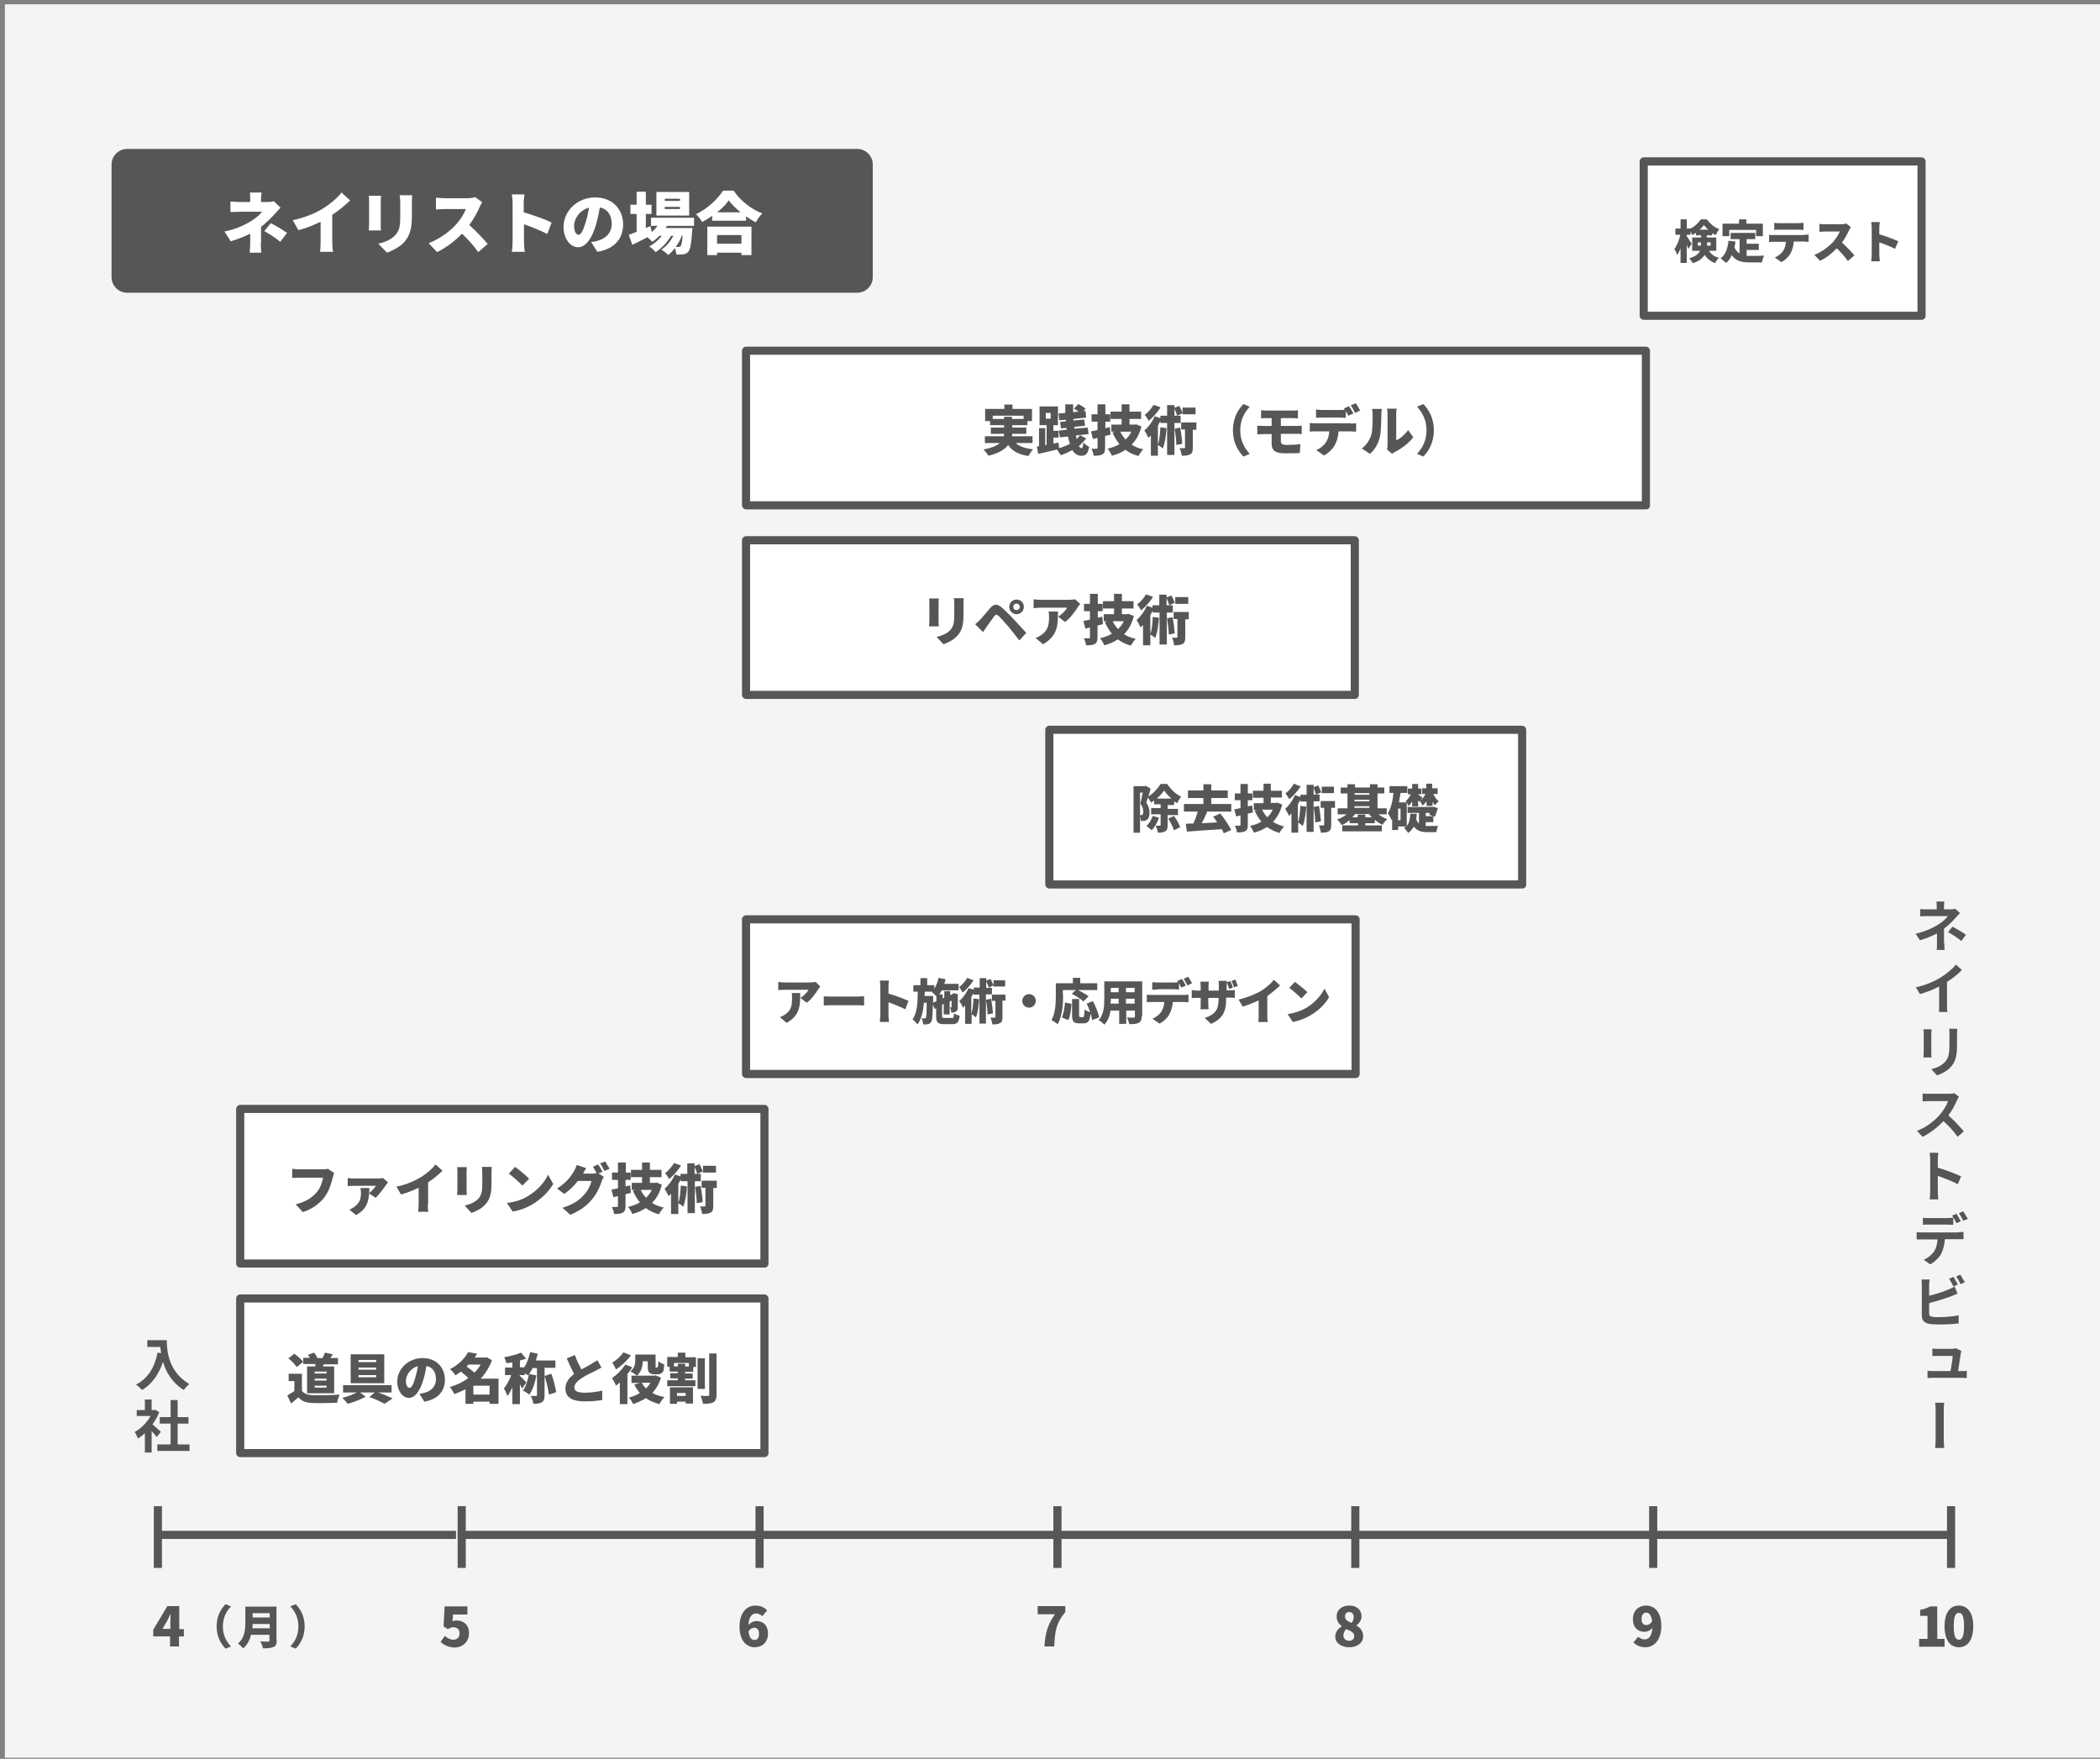 <?xml version="1.0" encoding="utf-8"?>
<!-- Generator: Adobe Illustrator 23.0.2, SVG Export Plug-In . SVG Version: 6.00 Build 0)  -->
<svg version="1.1" id="レイヤー_1" xmlns="http://www.w3.org/2000/svg" xmlns:xlink="http://www.w3.org/1999/xlink" x="0px"
	 y="0px" viewBox="0 0 775.5 649.5" style="enable-background:new 0 0 775.5 649.5;" xml:space="preserve">
<rect x="0" y="0" width="775.5" height="649.5" fill="#808080" stroke="none"/>
<style type="text/css">
	.st0{fill:#F4F4F4;}
	.st1{fill:#565656;}
	.st2{fill:#FFFFFF;}
</style>
<rect x="1.8" y="1.6" class="st0" width="775.5" height="647.5"/>
<g>
	<rect x="58" y="565.3" class="st1" width="110.4" height="3"/>
</g>
<g>
	<rect x="169" y="565.3" class="st1" width="110.4" height="3"/>
</g>
<g>
	<rect x="56.8" y="556.2" class="st1" width="3" height="22.8"/>
</g>
<g>
	<rect x="169" y="556.2" class="st1" width="3" height="22.8"/>
</g>
<g>
	<path class="st1" d="M67.8,604.3h-1.7v3.7h-3.3v-3.7h-6.2v-2.5l5.2-8.7h4.4v8.5h1.7V604.3z M62.9,601.6v-2.2c0-0.9,0.1-2.4,0.1-3.3
		h-0.1c-0.4,0.8-0.8,1.7-1.2,2.5l-1.7,2.9H62.9z"/>
</g>
<g>
	<path class="st1" d="M162.7,606.3l1.6-2.2c0.8,0.8,1.9,1.4,3.1,1.4c1.4,0,2.3-0.8,2.3-2.3c0-1.5-0.9-2.3-2.2-2.3
		c-0.8,0-1.2,0.2-2.1,0.7l-1.6-1l0.4-7.4h8.4v3h-5.3l-0.2,2.5c0.5-0.2,1-0.3,1.5-0.3c2.5,0,4.6,1.5,4.6,4.7c0,3.3-2.5,5.3-5.4,5.3
		C165.5,608.3,163.8,607.4,162.7,606.3z"/>
</g>
<g>
	<rect x="279" y="565.3" class="st1" width="110.4" height="3"/>
</g>
<g>
	<rect x="279" y="556.2" class="st1" width="3" height="22.8"/>
</g>
<g>
	<path class="st1" d="M281.5,596.8c-0.5-0.5-1.4-1-2.2-1c-1.5,0-2.8,1.1-2.9,4.3c0.7-0.9,2-1.5,2.8-1.5c2.5,0,4.4,1.4,4.4,4.7
		c0,3.2-2.2,5-4.9,5c-2.8,0-5.6-2.2-5.6-7.6c0-5.4,2.8-7.8,5.9-7.8c2,0,3.4,0.8,4.3,1.8L281.5,596.8z M280.3,603.3
		c0-1.6-0.8-2.2-1.8-2.2c-0.7,0-1.5,0.4-2.1,1.3c0.3,2.5,1.2,3.2,2.2,3.2S280.3,605,280.3,603.3z"/>
</g>
<g>
	<rect x="389" y="565.3" class="st1" width="110.4" height="3"/>
</g>
<g>
	<rect x="389" y="556.2" class="st1" width="3" height="22.8"/>
</g>
<g>
	<path class="st1" d="M389.6,596.1h-6.4v-3h10.2v2.2c-3.4,4.1-3.8,6.9-4.1,12.7h-3.6C386,603.2,386.8,600,389.6,596.1z"/>
</g>
<g>
	<rect x="499" y="565.3" class="st1" width="110.4" height="3"/>
</g>
<g>
	<rect x="499" y="556.2" class="st1" width="3" height="22.8"/>
</g>
<g>
	<path class="st1" d="M493.1,604.4c0-1.9,1.1-3,2.4-3.8v-0.1c-1.2-0.9-1.9-2-1.9-3.6c0-2.5,2-4,4.7-4c2.7,0,4.5,1.6,4.5,4
		c0,1.4-0.9,2.6-1.9,3.3v0.1c1.4,0.7,2.5,2,2.5,4c0,2.3-2.1,4-5.2,4C495.3,608.3,493.1,606.7,493.1,604.4z M500.1,604.2
		c0-1.3-1.1-1.9-3-2.6c-0.6,0.6-1,1.5-1,2.4c0,1.2,1,1.9,2.1,1.9C499.3,605.9,500.1,605.3,500.1,604.2z M499.9,597.1
		c0-1.1-0.6-1.8-1.7-1.8c-0.8,0-1.5,0.5-1.5,1.6c0,1.2,0.9,1.8,2.4,2.4C499.7,598.6,499.9,597.9,499.9,597.1z"/>
</g>
<g>
	<rect x="609" y="565.3" class="st1" width="110.4" height="3"/>
</g>
<g>
	<rect x="609" y="556.2" class="st1" width="3" height="22.8"/>
</g>
<g>
	<path class="st1" d="M605,604.4c0.5,0.5,1.4,1,2.3,1c1.5,0,2.7-1.1,2.9-4.3c-0.7,1-2,1.5-2.8,1.5c-2.5,0-4.4-1.5-4.4-4.7
		c0-3.2,2.2-5,4.9-5c2.8,0,5.6,2.1,5.6,7.5s-2.8,7.9-5.9,7.9c-2,0-3.4-0.8-4.4-1.8L605,604.4z M610.1,598.7
		c-0.3-2.5-1.2-3.2-2.2-3.2c-0.9,0-1.7,0.7-1.7,2.4c0,1.6,0.8,2.2,1.8,2.2C608.7,600.1,609.5,599.7,610.1,598.7z"/>
</g>
<g>
	<rect x="719" y="556.2" class="st1" width="3" height="22.8"/>
</g>
<g>
	<path class="st1" d="M708.6,605.2h3.2v-8.5h-2.7v-2.2c1.6-0.3,2.6-0.7,3.7-1.3h2.6v12h2.7v2.9h-9.4V605.2z"/>
	<path class="st1" d="M718.1,600.5c0-5.1,2.1-7.6,5.3-7.6c3.1,0,5.3,2.6,5.3,7.6c0,5.1-2.1,7.8-5.3,7.8
		C720.2,608.3,718.1,605.7,718.1,600.5z M725.3,600.5c0-4.1-0.9-4.9-1.9-4.9c-1.1,0-1.9,0.8-1.9,4.9c0,4.1,0.8,5,1.9,5
		C724.4,605.6,725.3,604.6,725.3,600.5z"/>
</g>
<g>
	<path class="st1" d="M80,600.6c0-3.8,1.6-6.5,3.3-8.2l2,0.8c-1.6,1.7-3,4-3,7.4s1.4,5.7,3,7.4l-2,0.8C81.6,607.1,80,604.4,80,600.6
		z"/>
	<path class="st1" d="M102.2,605.7c0,1.4-0.3,2.1-1.2,2.5c-0.9,0.4-2.1,0.5-3.9,0.5c-0.1-0.7-0.6-1.9-1-2.6c1.1,0.1,2.5,0.1,2.9,0.1
		c0.4,0,0.5-0.1,0.5-0.5v-2h-6.8c-0.5,1.9-1.3,3.7-2.9,5c-0.4-0.5-1.4-1.4-1.9-1.8c2.5-2.1,2.7-5.3,2.7-7.8v-5.8h11.5V605.7z
		 M99.6,601.3v-1.6h-6.3c0,0.5-0.1,1.1-0.1,1.6H99.6z M93.3,595.7v1.6h6.3v-1.6H93.3z"/>
	<path class="st1" d="M112.5,600.6c0,3.8-1.6,6.5-3.3,8.2l-2-0.8c1.6-1.7,3-4,3-7.4s-1.4-5.7-3-7.4l2-0.8
		C110.9,594.1,112.5,596.8,112.5,600.6z"/>
</g>
<g>
	<path class="st1" d="M61.6,494.9c0,4,0.6,11.6,8.3,16.2c-0.5,0.4-1.6,1.5-2,2.2c-4.3-2.6-6.6-6.6-7.7-10.4
		c-1.6,4.7-4.1,8.2-7.7,10.4c-0.5-0.5-1.6-1.6-2.3-2c4.4-2.2,6.9-6.3,8-11.8l1.3,0.2c-0.1-0.8-0.2-1.6-0.3-2.3h-4.8v-2.5H61.6z"/>
	<path class="st1" d="M57.9,530.7c-0.4-0.6-1.2-1.4-1.9-2.2v7.9h-2.5v-7.2c-0.8,0.8-1.7,1.5-2.6,2c-0.2-0.7-0.8-1.9-1.2-2.4
		c2.3-1.2,4.5-3.4,5.9-5.9h-5.1v-2.2h3v-3.9h2.5v3.9H57l0.4-0.1l1.4,0.9c-0.6,1.6-1.5,3.1-2.5,4.5c1,0.8,2.6,2.3,3.1,2.7L57.9,530.7
		z M70,533.4v2.4H58.1v-2.4h4.9v-7.7h-4v-2.4h4V517h2.6v6.3h4v2.4h-4v7.7H70z"/>
</g>
<g>
	<path class="st1" d="M718,348.2c0,0.8,0.1,2,0.1,2.6h-2.9c0.1-0.6,0.1-1.8,0.1-2.6c0-1,0-2.4,0-3.5c-1.9,1-4.1,1.9-6.3,2.5
		l-1.6-2.4c4-0.9,6.6-2.3,8.4-3.4c1.6-1,2.9-2.2,3.5-3.1h-7.5c-0.8,0-2,0-2.7,0.1v-2.7c0.8,0.1,1.9,0.1,2.6,0.1h3.5v-1
		c0-0.7,0-1.4-0.1-1.9h2.9c-0.1,0.5-0.1,1.3-0.1,1.9v1h2.5c0.7,0,1.2-0.1,1.7-0.2l1.7,1.6c-0.5,0.5-1.2,1.2-1.6,1.7
		c-1.1,1.2-2.6,2.8-4.3,4V348.2z M721,342.2c1.9,1,3,1.6,5,3l-1.7,2.3c-1.8-1.4-3.1-2.3-4.9-3.3L721,342.2z"/>
	<path class="st1" d="M719,371c0,0.9,0,2.2,0.2,2.7H716c0.1-0.5,0.1-1.8,0.1-2.7v-6.7c-2.1,1.1-4.7,2.1-7.1,2.8l-1.5-2.5
		c3.6-0.8,7.1-2.3,9.4-3.8c2.1-1.3,4.2-3.1,5.4-4.6l2.2,2c-1.6,1.6-3.4,3.1-5.5,4.4V371z"/>
	<path class="st1" d="M713.3,380.1c0,0.5-0.1,0.9-0.1,1.6v7c0,0.5,0,1.3,0.1,1.8h-3c0-0.4,0.1-1.2,0.1-1.8v-7c0-0.4,0-1.1-0.1-1.6
		H713.3z M722.8,379.9c0,0.6-0.1,1.3-0.1,2.1v4.1c0,4.4-0.8,6.3-2.4,8c-1.3,1.5-3.5,2.5-5,3l-2.1-2.3c2.1-0.5,3.8-1.3,5-2.6
		c1.4-1.5,1.7-3.1,1.7-6.3V382c0-0.8,0-1.5-0.1-2.1H722.8z"/>
	<path class="st1" d="M723.4,405c-0.1,0.2-0.5,0.8-0.7,1.3c-0.7,1.6-1.8,3.8-3.2,5.6c2.1,1.8,4.5,4.4,5.7,5.9l-2.3,2
		c-1.3-1.9-3.2-4-5.2-5.8c-2.2,2.3-4.9,4.4-7.7,5.8l-2.1-2.2c3.3-1.2,6.5-3.7,8.4-5.9c1.4-1.6,2.6-3.6,3.1-5.1h-7
		c-0.9,0-2,0.1-2.4,0.1v-2.9c0.6,0.1,1.8,0.1,2.4,0.1h7.2c0.9,0,1.7-0.1,2.1-0.2L723.4,405z"/>
	<path class="st1" d="M723,437.3c-2.1-1.1-5.2-2.3-7.4-3.1v5.8c0,0.6,0.1,2,0.2,2.9h-3.2c0.1-0.8,0.2-2,0.2-2.9v-11.8
		c0-0.7-0.1-1.7-0.2-2.5h3.2c-0.1,0.7-0.2,1.6-0.2,2.5v3c2.8,0.8,6.7,2.3,8.6,3.2L723,437.3z"/>
	<path class="st1" d="M723.2,455c0.4,0,1.3,0,1.9-0.1v2.7c-0.5,0-1.3,0-1.9,0h-5c-0.1,2.1-0.6,3.8-1.3,5.3c-0.7,1.4-2.3,3-4.1,4
		l-2.4-1.7c1.5-0.6,2.9-1.8,3.8-3c0.8-1.3,1.2-2.8,1.3-4.5h-5.7c-0.6,0-1.4,0-2,0v-2.7c0.6,0.1,1.3,0.1,2,0.1H723.2z M712.3,452.2
		c-0.7,0-1.6,0-2.2,0.1v-2.6c0.7,0.1,1.5,0.1,2.2,0.1h6.8c0.7,0,1.5-0.1,2.2-0.1v2.6c-0.7,0-1.5-0.1-2.2-0.1H712.3z M722.5,451.7
		c-0.4-0.8-1.1-2.1-1.6-2.8l1.6-0.7c0.5,0.8,1.2,2.1,1.6,2.8L722.5,451.7z M725,450.8c-0.4-0.9-1.1-2.1-1.6-2.8l1.6-0.7
		c0.5,0.8,1.3,2.1,1.7,2.8L725,450.8z"/>
	<path class="st1" d="M712.4,485c0,0.9,0.4,1.1,1.3,1.3c0.6,0.1,1.4,0.1,2.4,0.1c2.2,0,5.5-0.3,7.2-0.7v3c-2,0.3-5.1,0.4-7.3,0.4
		c-1.3,0-2.6-0.1-3.5-0.2c-1.8-0.3-2.8-1.3-2.8-3.1v-11.2c0-0.5-0.1-1.5-0.1-2.1h3c-0.1,0.6-0.2,1.5-0.2,2.1v3.9
		c2.4-0.6,5.3-1.5,7.1-2.3c0.7-0.3,1.4-0.6,2.3-1.1l1.1,2.6c-0.8,0.3-1.7,0.7-2.4,1c-2.1,0.8-5.4,1.8-8.1,2.5V485z M721.4,475.1
		c-0.4-0.8-1.1-2.1-1.6-2.9l1.6-0.7c0.5,0.8,1.2,2.1,1.6,2.8L721.4,475.1z M723.9,470.7c0.5,0.8,1.3,2.1,1.7,2.8l-1.6,0.7
		c-0.4-0.9-1.1-2.1-1.6-2.8L723.9,470.7z"/>
	<path class="st1" d="M724.3,506.3c0.5,0,1.5,0,2-0.1v2.7c-0.4,0-1.4-0.1-2-0.1h-10.5c-0.7,0-1.3,0-2,0.1v-2.7
		c0.5,0.1,1.3,0.1,2,0.1h6.5c0.3-1.7,0.8-4.6,0.8-5.6h-5.4c-0.7,0-1.5,0-2.1,0.1V498c0.5,0.1,1.5,0.1,2.1,0.1h5.1
		c0.4,0,1.3-0.1,1.5-0.2l2,1c-0.1,0.3-0.1,0.6-0.2,0.8c-0.2,1.2-0.7,4.6-1,6.6H724.3z"/>
	<path class="st1" d="M714.6,534.7c0.2-1.3,0.2-2.9,0.2-3.7c0-1.4,0-8.3,0-10.1c0-0.7,0-2-0.2-2.9h3.4c-0.2,0.9-0.2,2.1-0.2,2.9
		c0,1.8,0,8.7,0,10.1c0,0.6,0,2.4,0.2,3.7H714.6z"/>
</g>
<path class="st1" d="M316.6,108.1H46.9c-3.1,0-5.7-2.6-5.7-5.7V60.7c0-3.1,2.6-5.7,5.7-5.7h269.7c3.1,0,5.7,2.6,5.7,5.7v41.7
	C322.3,105.5,319.7,108.1,316.6,108.1z"/>
<g>
	<path class="st2" d="M96.3,89.9c0,1,0.1,2.6,0.2,3.4h-4.3c0.1-0.7,0.2-2.4,0.2-3.4v-3.6c-2.2,1.1-4.8,2.1-7.2,2.8l-2.3-3.6
		c4.9-1,8.1-2.8,10.2-4.1c1.7-1.1,3-2.3,3.7-3.2h-8.3c-0.9,0-2.6,0.1-3.4,0.1v-3.9c1,0.1,2.4,0.2,3.3,0.2h4v-1.1
		c0-0.8-0.1-1.7-0.1-2.4h4.3c-0.1,0.6-0.2,1.5-0.2,2.4v1.1h2.4c0.9,0,1.7-0.1,2.3-0.3l2.5,2.4c-0.7,0.8-1.6,1.7-2.2,2.4
		c-1.3,1.4-3.1,3.2-5,4.7V89.9z M100,82.4c2.3,1.2,3.5,1.9,6,3.6l-2.5,3.3c-2.2-1.8-3.9-2.8-5.9-4L100,82.4z"/>
	<path class="st2" d="M122.7,89.4c0,1.2,0.1,2.9,0.3,3.6h-4.8c0.1-0.7,0.2-2.4,0.2-3.6v-7.5c-2.5,1.2-5.4,2.4-8.2,3.1l-2.1-3.7
		c4.5-0.9,8.7-2.7,11.5-4.5c2.5-1.6,5.1-3.8,6.5-5.7l3.2,2.9c-2,1.9-4.2,3.8-6.6,5.3V89.4z"/>
	<path class="st2" d="M140.7,72.3c0,0.6-0.1,1.1-0.1,2v8.5c0,0.6,0,1.7,0.1,2.3h-4.5c0-0.5,0.1-1.6,0.1-2.3v-8.5c0-0.5,0-1.3-0.1-2
		H140.7z M152.2,72.1c0,0.7-0.1,1.6-0.1,2.7v5.4c0,5-1.2,7.5-3.1,9.5c-1.7,1.7-4.3,3-6.1,3.6l-3.2-3.3c2.6-0.6,4.6-1.5,6.1-3
		c1.7-1.8,2-3.5,2-7v-5.2c0-1.1-0.1-1.9-0.2-2.7H152.2z"/>
	<path class="st2" d="M178.1,74.7c-0.2,0.3-0.8,1.2-1,1.8c-0.8,1.8-2.1,4.3-3.8,6.6c2.4,2.1,5.4,5.3,6.8,7l-3.5,3
		c-1.6-2.3-3.7-4.7-6-6.8c-2.6,2.7-5.9,5.2-9.2,6.8l-3.1-3.3c4-1.5,8-4.5,10.2-7c1.6-1.8,3-4,3.5-5.6h-7.8c-1.1,0-2.5,0.1-3.2,0.2
		V73c0.9,0.1,2.5,0.2,3.2,0.2h8.3c1.2,0,2.4-0.2,3-0.4L178.1,74.7z"/>
	<path class="st2" d="M202.1,86.4c-2.5-1.3-5.9-2.6-8.6-3.6v6.4c0,0.7,0.1,2.6,0.3,3.8H189c0.2-1.1,0.3-2.7,0.3-3.8V75
		c0-1-0.1-2.3-0.3-3.2h4.7c-0.1,0.9-0.3,2-0.3,3.2v3.4c3.4,1,8.2,2.7,10.3,3.8L202.1,86.4z"/>
	<path class="st2" d="M218.3,89.4c1-0.1,1.7-0.3,2.4-0.5c3.1-0.8,5.2-3,5.2-6.2c0-3.2-1.5-5.5-4.4-6.1c-0.3,2-0.8,4.2-1.4,6.4
		c-1.5,4.9-3.7,8.3-6.6,8.3c-3,0-5.4-3.3-5.4-7.5c0-5.9,5.1-10.9,11.7-10.9c6.3,0,10.3,4.3,10.3,10c0,5.2-3.1,9-9.5,10.1L218.3,89.4
		z M217.5,76.7c-3.7,1-5.5,4.3-5.5,6.7c0,2.1,0.8,3.3,1.6,3.3c1,0,1.7-1.5,2.6-4.4C216.8,80.6,217.2,78.6,217.5,76.7z"/>
	<path class="st2" d="M246.3,83.3c-0.1,0.3-0.3,0.6-0.5,0.9h9.9c0,0,0,0.8-0.1,1.2c-0.3,4.7-0.7,6.8-1.4,7.5c-0.5,0.6-1.1,0.9-1.8,1
		c-0.6,0.1-1.5,0.1-2.6,0.1c-0.1-0.7-0.3-1.7-0.6-2.4c-0.7,1-1.6,1.9-2.4,2.6c-0.6-0.7-1.7-1.5-2.6-2c1.8-1.1,3.4-3.1,4.5-5.1h-0.9
		c-1.3,2.3-3.6,4.7-5.7,6c-0.6-0.7-1.5-1.6-2.4-2.1c1.7-0.8,3.4-2.3,4.7-3.9h-0.9c-0.8,0.8-1.7,1.6-2.6,2.2
		c-0.4-0.4-1.2-1.2-1.8-1.7c-1.9,1-3.9,2-5.6,2.8l-1.3-3.7c0.8-0.3,1.8-0.6,2.9-1.1v-6.6h-2.3v-3.4h2.3v-4.8h3.4v4.8h2.1v3.4h-2.1
		v5.2l1.7-0.7l0.5,2.2c0.8-0.7,1.5-1.4,2.1-2.3h-2.4v-3h15.9v3H246.3z M254.5,79.6h-12.1v-8.7h12.1V79.6z M251.1,73.4h-5.6v0.8h5.6
		V73.4z M251.1,76.4h-5.6v0.8h5.6V76.4z M251.8,87c-0.5,1.4-1.3,2.9-2.3,4.2c0.5,0,0.9,0,1.1,0c0.3,0,0.5-0.1,0.7-0.3
		c0.3-0.3,0.6-1.4,0.8-3.9H251.8z"/>
	<path class="st2" d="M270.9,70.4c2.7,3.9,6.6,6.9,10.6,8.4c-0.9,0.9-1.7,2.1-2.4,3.3c-1.2-0.6-2.4-1.4-3.6-2.2v1.6h-12.5v-1.8
		c-1.2,0.9-2.4,1.6-3.7,2.3c-0.5-0.9-1.5-2.2-2.3-2.9c4.3-2,8.2-5.8,10-8.7H270.9z M261.2,83.7h16.3v10.5h-3.7v-0.9h-9v0.9h-3.6
		V83.7z M264.8,86.8v3.2h9v-3.2H264.8z M273.5,78.4c-1.8-1.4-3.3-3-4.4-4.4c-1,1.5-2.5,3-4.3,4.4H273.5z"/>
</g>
<g>
	<rect x="88.7" y="409.6" class="st2" width="193.6" height="57.1"/>
	<path class="st1" d="M282.3,468.1H88.7c-0.8,0-1.5-0.7-1.5-1.5v-57.1c0-0.8,0.7-1.5,1.5-1.5h193.6c0.8,0,1.5,0.7,1.5,1.5v57.1
		C283.8,467.5,283.1,468.1,282.3,468.1z M90.2,465.1h190.6v-54.1H90.2V465.1z"/>
</g>
<g>
	<rect x="607" y="59.6" class="st2" width="102.6" height="57.1"/>
	<path class="st1" d="M709.6,118.1H607c-0.8,0-1.5-0.7-1.5-1.5V59.6c0-0.8,0.7-1.5,1.5-1.5h102.6c0.8,0,1.5,0.7,1.5,1.5v57.1
		C711.1,117.5,710.4,118.1,709.6,118.1z M608.5,115.1h99.6V61.1h-99.6V115.1z"/>
</g>
<g>
	<path class="st1" d="M631.1,92.6c1,1.6,2.2,2.2,3.7,2.6c-0.6,0.5-1.2,1.3-1.4,2c-1.5-0.6-2.8-1.4-3.9-3.1c-0.8,1.3-2.1,2.4-4.4,3.1
		c-0.2-0.5-0.9-1.4-1.3-1.8c2.4-0.7,3.5-1.7,4-2.8h-2.9v-4.9h3.3v-0.8h-1.9v-0.9c-0.5,0.3-0.9,0.6-1.4,0.8c-0.1-0.4-0.4-0.9-0.6-1.3
		v1.2h-1.4v0.5c0.4,0.6,1.6,2.4,1.8,2.8l-1.2,1.9c-0.1-0.4-0.4-1-0.6-1.5v6.7h-2.3v-5.4c-0.4,1-0.8,1.8-1.2,2.5
		c-0.2-0.7-0.7-1.6-1.1-2.2c1-1.3,1.8-3.4,2.2-5.3h-1.8v-2.3h1.9V81h2.3v3.4h1.4v0c1.6-0.8,3-2.2,3.8-3.4h2.2c1.2,1.6,2.8,3,4.6,3.6
		c-0.5,0.6-0.9,1.5-1.3,2.2c-0.4-0.2-0.9-0.5-1.3-0.7v0.8h-2v0.8h3.5v4.9H631.1z M628.1,90.7c0-0.1,0-0.3,0-0.4v-0.8H627v1.2H628.1z
		 M630.8,84.8c-0.6-0.6-1.2-1.2-1.6-1.7c-0.4,0.6-0.9,1.2-1.6,1.7H630.8z M630.4,89.5v0.9v0.3h1.3v-1.2H630.4z"/>
	<path class="st1" d="M644.8,94.4c0.5,0.1,1,0.1,1.5,0.1c1.1,0,3.8,0,5.2-0.1c-0.4,0.6-0.7,1.8-0.9,2.5h-4.4c-3,0-5.2-0.5-6.7-2.7
		c-0.5,1.2-1.2,2.2-2.1,2.9c-0.4-0.4-1.5-1.3-2-1.7c1.8-1.3,2.6-3.6,2.9-6.5l2.6,0.3c-0.1,0.7-0.2,1.4-0.4,2.1
		c0.4,1.1,1.1,1.8,1.9,2.3v-5.3h-3.3v-2.3h9.1v2.3h-3.2v1.7h4.5v2.3h-4.5V94.4z M638.5,87.2h-2.4v-4.6h6.1V81h2.7v1.6h6.1v4.6h-2.5
		v-2.3h-9.9V87.2z"/>
	<path class="st1" d="M666.2,86.7c0.4,0,1.2,0,1.7-0.1v2.7c-0.5,0-1.2-0.1-1.7-0.1h-3.8c-0.1,1.7-0.5,3-1.1,4.2
		c-0.6,1.2-1.9,2.6-3.5,3.4l-2.4-1.7c1.1-0.4,2.3-1.4,3-2.3c0.7-1,1-2.2,1.1-3.5H655c-0.5,0-1.2,0-1.7,0.1v-2.7
		c0.5,0.1,1.2,0.1,1.7,0.1H666.2z M657.2,84.8c-0.6,0-1.4,0-2,0.1v-2.6c0.6,0.1,1.4,0.1,2,0.1h6.8c0.6,0,1.3-0.1,2-0.1v2.6
		c-0.6,0-1.3-0.1-2-0.1H657.2z"/>
	<path class="st1" d="M683.5,83.9c-0.2,0.2-0.5,0.8-0.7,1.2c-0.6,1.3-1.5,3-2.6,4.5c1.6,1.4,3.7,3.6,4.6,4.7l-2.4,2.1
		c-1.1-1.5-2.5-3.2-4.1-4.7c-1.8,1.9-4,3.6-6.2,4.6l-2.1-2.2c2.8-1,5.4-3.1,7-4.8c1.1-1.3,2-2.8,2.4-3.8h-5.3
		c-0.8,0-1.7,0.1-2.2,0.1v-2.9c0.6,0.1,1.7,0.1,2.2,0.1h5.7c0.9,0,1.6-0.1,2-0.3L683.5,83.9z"/>
	<path class="st1" d="M699.8,91.9c-1.7-0.9-4-1.8-5.8-2.4v4.4c0,0.5,0.1,1.8,0.2,2.6h-3.2c0.1-0.7,0.2-1.9,0.2-2.6v-9.7
		c0-0.7-0.1-1.6-0.2-2.2h3.2c-0.1,0.6-0.2,1.4-0.2,2.2v2.3c2.3,0.7,5.6,1.9,7,2.6L699.8,91.9z"/>
</g>
<g>
	<rect x="88.7" y="479.6" class="st2" width="193.6" height="57.1"/>
	<path class="st1" d="M282.3,538.1H88.7c-0.8,0-1.5-0.7-1.5-1.5v-57.1c0-0.8,0.7-1.5,1.5-1.5h193.6c0.8,0,1.5,0.7,1.5,1.5v57.1
		C283.8,537.5,283.1,538.1,282.3,538.1z M90.2,535.1h190.6v-54.1H90.2V535.1z"/>
</g>
<g>
	<path class="st1" d="M111.4,513.4c0.7,1.2,2.1,1.7,4.1,1.8c2.4,0.1,7,0,9.9-0.2c-0.3,0.7-0.8,2.1-0.9,3c-2.5,0.1-6.5,0.2-9,0.1
		c-2.4-0.1-4-0.6-5.3-2.1c-0.8,0.7-1.7,1.4-2.7,2.3l-1.4-3c0.8-0.5,1.7-1,2.6-1.6v-3.7h-2.1v-2.7h4.9V513.4z M109.6,504.8
		c-0.6-0.9-2-2.3-3.1-3.2l2.2-1.7c1.1,0.8,2.6,2.1,3.3,3L109.6,504.8z M116.4,504.5c0.1-0.3,0.1-0.5,0.1-0.8H112v-2.3h2.4
		c-0.2-0.4-0.5-0.8-0.7-1.1l2.3-0.8c0.5,0.6,1,1.4,1.2,2l-0.1,0h2c0.3-0.6,0.7-1.4,0.9-2l2.9,0.6c-0.3,0.5-0.6,1-0.9,1.4h2.8v2.3
		h-5.2c-0.1,0.3-0.3,0.5-0.4,0.8h4.2v9.9h-10v-9.9H116.4z M120.6,506.5h-4.4v0.7h4.4V506.5z M120.6,509.1h-4.4v0.7h4.4V509.1z
		 M120.6,511.7h-4.4v0.7h4.4V511.7z"/>
	<path class="st1" d="M139.3,514.1c2.1,0.7,4.4,1.7,5.7,2.3l-3,2c-1.2-0.7-3.5-1.8-5.6-2.5l2-1.7H133l2,1.6c-1.8,1-4.5,2-6.6,2.6
		c-0.5-0.6-1.3-1.6-2-2.2c1.8-0.4,4-1.3,5.4-2h-5.1v-2.7h17.9v2.7H139.3z M141.9,510.8h-12.4v-10.7h12.4V510.8z M138.9,502.2h-6.5
		v0.8h6.5V502.2z M138.9,505h-6.5v0.8h6.5V505z M138.9,507.8h-6.5v0.8h6.5V507.8z"/>
	<path class="st1" d="M154.9,514.7c0.8-0.1,1.4-0.2,1.9-0.4c2.5-0.6,4.2-2.4,4.2-5c0-2.6-1.2-4.4-3.5-4.9c-0.3,1.6-0.6,3.3-1.2,5.2
		c-1.2,4-3,6.6-5.3,6.6c-2.4,0-4.3-2.7-4.3-6c0-4.7,4.1-8.7,9.4-8.7c5,0,8.2,3.5,8.2,8c0,4.2-2.5,7.2-7.6,8.1L154.9,514.7z
		 M154.3,504.5c-2.9,0.8-4.4,3.5-4.4,5.4c0,1.7,0.6,2.6,1.3,2.6c0.8,0,1.4-1.2,2.1-3.5C153.7,507.6,154.1,506,154.3,504.5z"/>
	<path class="st1" d="M183.8,518.4h-3v-0.8h-6v0.8h-2.9V513c-1.3,0.7-2.7,1.3-4.1,1.8c-0.4-0.8-1.1-2-1.7-2.6
		c2.5-0.7,4.8-1.8,6.8-3.3c-0.7-0.8-1.8-1.7-2.7-2.4c-0.6,0.5-1.3,0.9-2,1.4c-0.4-0.7-1.4-1.8-2-2.3c3.3-1.7,5.5-4.1,6.7-6.3
		l3.3,0.6c-0.3,0.5-0.6,1-0.9,1.4h3.9l0.5-0.1l2,1.1c-1,2.6-2.4,4.9-4.2,6.8h6.6V518.4z M173,503.9c-0.2,0.3-0.5,0.5-0.7,0.7
		c0.9,0.7,2.1,1.5,2.9,2.3c0.9-0.9,1.7-1.9,2.3-3H173z M180.8,515v-3.3h-6v3.3H180.8z"/>
	<path class="st1" d="M201.1,505.2v10c0,1.3-0.2,2.1-1,2.6c-0.8,0.5-1.8,0.6-3.1,0.6c-0.1-0.8-0.6-2.1-1-2.9c0.8,0,1.6,0,1.9,0
		c0.3,0,0.4-0.1,0.4-0.3v-10h-1.6c-0.4,0.8-0.9,1.6-1.3,2.2l2.7,0.5c-0.5,2.7-1.4,5.4-2.6,7.1c-0.5-0.4-1.7-1.2-2.4-1.5
		c1.1-1.4,1.8-3.8,2.2-6c-0.1,0.1-0.2,0.2-0.3,0.4c-0.3-0.2-0.7-0.5-1.2-0.8v0.7h-1.9v0.2c0.5,0.4,2.1,2.1,2.5,2.5l-1.6,2.3
		c-0.2-0.4-0.5-1-0.8-1.6v7.3h-2.8v-6.2c-0.5,1.2-1.1,2.3-1.8,3.2c-0.3-0.8-0.9-2.1-1.3-2.8c1-1.2,2-3.1,2.7-4.9h-2.3V505h2.7v-1.9
		c-0.7,0.1-1.5,0.2-2.2,0.3c-0.1-0.6-0.5-1.6-0.8-2.2c2.2-0.4,4.6-1,6.2-1.7l1.9,2.2c-0.7,0.3-1.5,0.5-2.3,0.7v2.5h1.6
		c1-1.5,1.7-3.6,2.2-5.6l2.8,0.6c-0.2,0.8-0.5,1.7-0.7,2.5h7.2v2.7H201.1z M203.6,507.3c0.8,2.2,1.5,4.9,1.8,6.8l-2.7,0.9
		c-0.2-1.9-0.9-4.7-1.6-6.9L203.6,507.3z"/>
	<path class="st1" d="M222.1,505c-0.7,0.4-1.4,0.8-2.2,1.2c-1.2,0.6-3.5,1.6-5.2,2.8c-1.5,1-2.6,2.1-2.6,3.4c0,1.3,1.3,1.9,3.8,1.9
		c2,0,4.7-0.3,6.5-0.8l0,3.5c-1.8,0.3-3.8,0.5-6.4,0.5c-4.1,0-7.2-1.1-7.2-4.8c0-2.3,1.4-3.9,3.2-5.3c-0.9-1.7-1.8-3.7-2.7-5.8
		l3-1.2c0.7,2,1.6,3.8,2.4,5.3c1.5-0.8,3-1.6,3.8-2.1c0.8-0.5,1.5-0.9,2.1-1.3L222.1,505z"/>
	<path class="st1" d="M233.5,504.9c-0.5,0.8-1.1,1.7-1.8,2.5v11.1h-2.8v-8c-0.5,0.4-0.9,0.8-1.4,1.2c-0.3-0.6-1-2.2-1.5-2.8
		c1.8-1.2,3.7-3.1,4.9-5L233.5,504.9z M233,500.5c-1.4,1.9-3.5,3.9-5.5,5.2c-0.3-0.7-1-1.9-1.4-2.5c1.5-0.9,3.3-2.5,4.1-3.8
		L233,500.5z M244.1,508.7c-0.7,2.3-1.8,4.2-3.2,5.7c1.3,0.7,2.8,1.2,4.5,1.5c-0.6,0.6-1.5,1.8-1.9,2.6c-1.9-0.5-3.6-1.2-5-2.2
		c-1.4,0.9-3,1.6-4.7,2.2c-0.3-0.7-1-1.9-1.6-2.4c1.5-0.4,2.9-0.9,4.1-1.7c-0.8-0.9-1.5-2-2.1-3.1l2.1-0.6h-3.1V508h8.3l0.5-0.1
		L244.1,508.7z M237.4,502.6c-0.1,1.8-0.5,4-2.2,5.4c-0.5-0.5-1.8-1.3-2.4-1.6c1.7-1.3,1.8-3,1.8-4.3v-1.9h7.5v4.1
		c0,0.3,0,0.5,0,0.6c0,0.1,0.1,0.1,0.2,0.1h0.3c0.1,0,0.1,0,0.2-0.1s0.1-0.2,0.2-0.5c0-0.3,0.1-0.9,0.1-1.7c0.5,0.4,1.5,0.9,2.2,1.2
		c-0.1,0.9-0.2,1.9-0.3,2.3c-0.2,0.4-0.4,0.7-0.9,1c-0.3,0.2-0.9,0.3-1.3,0.3h-1.3c-0.6,0-1.3-0.2-1.7-0.6c-0.4-0.4-0.6-0.9-0.6-2.4
		v-1.8H237.4z M237,510.6c0.4,0.8,0.9,1.5,1.6,2.1c0.6-0.6,1.2-1.3,1.6-2.1H237z"/>
	<path class="st1" d="M253,501.2h4v3.6h-1v1.8h-3v0.6h2.8v1.9h-2.8v0.6h3.8v2.2h-10.4v-2.2h3.9V509h-2.8v-1.9h2.8v-0.6h-3v-1.8h-0.9
		v-3.6h3.9v-1.6h2.8V501.2z M247.4,512.3h8.5v6h-2.7v-0.7H250v0.8h-2.6V512.3z M254.3,503.3h-5.4v1.3h1.4v-1h2.7v1h1.4V503.3z
		 M250,514.4v1.1h3.2v-1.1H250z M260.3,512.9h-2.7v-11.3h2.7V512.9z M264.6,499.8V515c0,1.5-0.3,2.3-1.1,2.8
		c-0.9,0.5-2.2,0.6-3.9,0.6c-0.1-0.8-0.5-2.2-0.9-3c1.1,0.1,2.3,0.1,2.7,0.1c0.3,0,0.5-0.1,0.5-0.5v-15.2H264.6z"/>
</g>
<g>
	<path class="st1" d="M123.4,433.2c-0.2,0.4-0.4,1.2-0.5,1.6c-0.5,1.9-1.3,4.9-3,7.2c-1.8,2.4-4.6,4.5-8.1,5.6l-2.6-2.9
		c4-0.9,6.3-2.7,7.9-4.6c1.3-1.6,1.9-3.6,2.2-5.2h-8.8c-1,0-2.1,0.1-2.6,0.1v-3.4c0.6,0.1,1.9,0.2,2.6,0.2h8.8c0.4,0,1.2,0,1.8-0.2
		L123.4,433.2z"/>
	<path class="st1" d="M143.3,436.6c-0.2,0.2-0.6,0.7-0.7,0.9c-0.8,1.2-2.7,3.8-3.9,4.8l-2.4-1.6c-0.2,2.9-0.8,5.8-4.8,8l-2.5-2
		c0.6-0.2,1.1-0.5,1.8-1c2-1.4,2.5-2.9,2.5-5.4c0-0.5-0.1-1.1-0.2-1.6h3.3c0,0.6,0,1.3-0.1,1.9c1-0.8,2.1-2,2.5-2.7h-8.2
		c-0.7,0-1.4,0-2.2,0.1V435c0.7,0.1,1.5,0.2,2.2,0.2h8.9c0.5,0,1.6-0.1,1.9-0.2L143.3,436.6z"/>
	<path class="st1" d="M158,444.6c0,1,0,2.3,0.2,2.9h-3.8c0.1-0.5,0.2-1.9,0.2-2.9v-6c-2,1-4.4,1.9-6.5,2.5l-1.7-2.9
		c3.6-0.7,6.9-2.2,9.2-3.6c2-1.3,4.1-3,5.2-4.6l2.6,2.3c-1.6,1.6-3.3,3-5.3,4.3V444.6z"/>
	<path class="st1" d="M172.4,431c0,0.5-0.1,0.9-0.1,1.6v6.8c0,0.5,0,1.3,0.1,1.9h-3.6c0-0.4,0.1-1.3,0.1-1.9v-6.8
		c0-0.4,0-1.1-0.1-1.6H172.4z M181.6,430.8c0,0.6-0.1,1.3-0.1,2.2v4.4c0,4-0.9,6-2.5,7.6c-1.3,1.4-3.4,2.4-4.9,2.9l-2.5-2.7
		c2.1-0.5,3.7-1.2,4.9-2.4c1.3-1.4,1.6-2.8,1.6-5.6v-4.1c0-0.9-0.1-1.6-0.1-2.2H181.6z"/>
	<path class="st1" d="M194.8,441.8c3.6-2.1,6.3-5.2,7.6-8l1.9,3.4c-1.6,2.8-4.4,5.6-7.8,7.6c-2,1.2-4.6,2.2-7.2,2.6l-2.1-3.2
		C190.2,443.9,192.8,443,194.8,441.8z M195.4,435.3l-2.5,2.5c-1.1-1.2-3.6-3.4-5-4.4l2.3-2.5C191.6,431.9,194.2,434,195.4,435.3z"/>
	<path class="st1" d="M221,433.3l2,1.3c-0.3,0.4-0.6,1-0.8,1.6c-0.5,1.7-1.6,4.3-3.5,6.6c-1.9,2.4-4.4,4.2-8.1,5.8l-2.9-2.6
		c4.3-1.3,6.4-3,8.1-4.9c1.3-1.4,2.4-3.7,2.6-5h-5c-1.4,1.8-3.2,3.5-5,4.8l-2.7-2c3.5-2.2,5.2-4.6,6.2-6.3c0.4-0.6,0.8-1.6,1.1-2.4
		l3.5,1.2c-0.5,0.6-0.9,1.5-1.2,2h3.2c0.6,0,1.3-0.1,1.8-0.2c-0.4-0.8-0.9-1.7-1.3-2.4l1.9-0.8c0.5,0.7,1.2,2,1.6,2.7L221,433.3z
		 M223.5,428.9c0.5,0.8,1.2,2,1.6,2.7l-1.9,0.8c-0.4-0.8-1-2-1.6-2.8L223.5,428.9z"/>
	<path class="st1" d="M233,440.5c-0.7,0.2-1.3,0.3-2,0.5v4.3c0,1.3-0.2,2-1,2.5c-0.8,0.4-1.8,0.5-3.2,0.5c-0.1-0.7-0.5-1.9-0.8-2.6
		c0.7,0,1.5,0,1.8,0c0.3,0,0.4-0.1,0.4-0.4v-3.6l-1.7,0.4l-0.7-2.8c0.7-0.1,1.5-0.3,2.4-0.5v-3.1H226v-2.7h2.2v-3.7h2.9v3.7h1.8v2.7
		H231v2.4l1.7-0.4L233,440.5z M244.4,437.5c-0.7,2.8-1.9,5-3.6,6.7c1.2,0.8,2.7,1.4,4.3,1.7c-0.6,0.6-1.4,1.8-1.8,2.5
		c-1.9-0.5-3.5-1.3-4.8-2.3c-1.5,1-3.1,1.7-5,2.2c-0.3-0.8-1-2-1.6-2.6c1.7-0.4,3.1-0.9,4.4-1.7c-1-1.2-1.9-2.7-2.6-4.3l0.9-0.3
		h-1.3v-2.6h3.8v-2.1h-4.1v-2.7h4.1v-2.7h2.9v2.7h4.3v2.7H240v2.1h2l0.5-0.1L244.4,437.5z M236.6,439.4c0.5,1.1,1.2,2.1,2,2.9
		c0.9-0.9,1.6-1.8,2.1-2.9H236.6z"/>
	<path class="st1" d="M256.6,436.2v11.8h-2.7v-11.8h-2.5v-0.7c-0.3,0.6-0.6,1.1-0.9,1.7v6.9c0.6-1.6,0.8-4,0.9-6.3l2.3,0.3
		c-0.2,2.8-0.6,5.6-1.4,7.5c-0.4-0.4-1.3-1-1.8-1.3v4h-2.7v-7.5c-0.3,0.3-0.6,0.6-0.9,0.9c-0.3-0.6-1-2.1-1.5-2.7
		c1.5-1.3,3-3.3,3.8-5.3l2.1,0.7v-0.9h2.5v-3.9h2.7v1l1.8-0.7c0.5,0.9,1,2,1.2,2.7l-2,0.9c-0.2-0.7-0.6-1.7-1-2.6v2.6h2.3v2.7H256.6
		z M251.5,430.4c-1.1,1.8-2.8,3.7-4.4,5c-0.3-0.6-1-1.7-1.5-2.2c1.3-0.9,2.6-2.5,3.3-3.7L251.5,430.4z M258.7,437.9
		c0.4,1.9,0.7,4.3,0.8,6l-2.2,0.4c0-1.6-0.3-4.1-0.6-6L258.7,437.9z M264.8,438.7h-1.4v6.6c0,1.3-0.2,2.1-1,2.5
		c-0.8,0.4-1.8,0.5-3.1,0.5c-0.1-0.8-0.4-2-0.8-2.8c0.7,0,1.5,0,1.7,0c0.2,0,0.3-0.1,0.3-0.3v-6.6h-1.4v-2.6h5.6V438.7z M264.4,433
		h-4.8v-2.5h4.8V433z"/>
</g>
<g>
	<rect x="275.5" y="339.6" class="st2" width="225.1" height="57.1"/>
	<path class="st1" d="M500.6,398.1H275.5c-0.8,0-1.5-0.7-1.5-1.5v-57.1c0-0.8,0.7-1.5,1.5-1.5h225.1c0.8,0,1.5,0.7,1.5,1.5v57.1
		C502.1,397.5,501.4,398.1,500.6,398.1z M277,395.1h222.1v-54.1H277V395.1z"/>
</g>
<g>
	<path class="st1" d="M302.9,364.3c-0.2,0.3-0.6,0.8-0.8,1.1c-0.9,1.5-2.6,3.8-4.2,4.9l-2.3-1.8c1.3-0.8,2.6-2.2,3-3h-8.9
		c-0.8,0-1.4,0.1-2.3,0.1v-3c0.7,0.1,1.5,0.2,2.3,0.2h9.3c0.6,0,1.8-0.1,2.2-0.2L302.9,364.3z M295.5,366.8c0,4.2,0.1,8.1-5,10.9
		l-2.5-2.1c0.6-0.2,1.3-0.5,2.1-1.1c2-1.5,2.4-3,2.4-6c0-0.6,0-1.2-0.1-1.8H295.5z"/>
	<path class="st1" d="M304.2,367.9c0.7,0.1,2.2,0.1,3.1,0.1h9.6c0.8,0,1.7-0.1,2.2-0.1v3.4c-0.5,0-1.5-0.1-2.2-0.1h-9.6
		c-1,0-2.4,0.1-3.1,0.1V367.9z"/>
	<path class="st1" d="M334.3,372.7c-1.8-0.9-4.3-1.9-6.2-2.6v4.6c0,0.5,0.1,1.9,0.2,2.7h-3.4c0.1-0.8,0.2-2,0.2-2.7v-10.3
		c0-0.7-0.1-1.7-0.2-2.3h3.4c-0.1,0.7-0.2,1.5-0.2,2.3v2.5c2.4,0.7,5.9,2,7.4,2.7L334.3,372.7z"/>
	<path class="st1" d="M351.4,376c0.7,0,0.8-0.3,0.9-1.8c0.5,0.4,1.4,0.7,2.1,0.9c-0.3,2.4-0.9,3.1-2.8,3.1h-2.9c-2.4,0-3-0.7-3-3
		v-2.9l-0.5,0.3l-0.7-1.6c-0.1,4.1-0.2,5.7-0.6,6.3c-0.4,0.6-0.7,0.8-1.2,0.9c-0.4,0.1-1.1,0.1-1.8,0.1c0-0.7-0.3-1.7-0.6-2.3
		c0.5,0.1,0.8,0.1,1.1,0.1c0.2,0,0.4-0.1,0.5-0.3c0.2-0.3,0.3-1.7,0.3-5.5h-1c-0.3,3.2-0.9,6-2.4,8c-0.4-0.6-1.2-1.4-1.8-1.9
		c1.7-2.4,1.9-6.2,1.9-10.2h-1.6v-2.4h2.6v-2.6h2.5v2.6h2.6v1.3c0.7-1.1,1.3-2.5,1.6-4l2.6,0.5c-0.1,0.6-0.3,1.1-0.5,1.7h5.3v2.4
		h-6.2c-0.3,0.6-0.6,1.1-1,1.5h1.3v1.5l0.6-0.3v-2.4h2.2v1.5l0.8-0.4l0.1-0.1l0.4-0.3l1.6,0.5l-0.1,0.3c0,2.6,0,4.1,0,4.7
		c0,0.7-0.3,1.1-0.8,1.4c-0.5,0.3-1.1,0.3-1.6,0.3c-0.1-0.6-0.2-1.4-0.5-1.9c0.1,0,0.3,0,0.4,0c0.1,0,0.2,0,0.2-0.2
		c0-0.1,0-0.8,0-2.3l-0.7,0.3v4.8h-2.2v-3.9l-0.6,0.3v4c0,0.8,0.1,0.9,1,0.9H351.4z M345.8,369.7v-1.8c-0.5-0.5-1.2-1.2-1.7-1.6
		l0.1-0.1h-2.7c0,0.5,0,1.1-0.1,1.6h3.2v1l0,1.5L345.8,369.7z"/>
	<path class="st1" d="M364.1,367.3v10.7h-2.4v-10.7h-2.2v-0.6c-0.3,0.5-0.5,1-0.8,1.5v6.2c0.5-1.4,0.7-3.6,0.8-5.7l2.1,0.3
		c-0.2,2.5-0.5,5.1-1.2,6.7c-0.3-0.3-1.2-0.9-1.6-1.2v3.6h-2.4v-6.8c-0.3,0.3-0.5,0.6-0.8,0.8c-0.2-0.6-0.9-1.9-1.4-2.4
		c1.4-1.2,2.7-3,3.5-4.8l1.9,0.6v-0.8h2.2v-3.5h2.4v0.9l1.6-0.6c0.4,0.8,0.9,1.8,1.1,2.4l-1.8,0.8c-0.1-0.6-0.5-1.6-0.9-2.3v2.4h2.1
		v2.4H364.1z M359.5,362c-1,1.6-2.5,3.4-4,4.5c-0.3-0.5-0.9-1.5-1.3-2c1.1-0.8,2.4-2.3,3-3.4L359.5,362z M366,368.8
		c0.3,1.7,0.6,3.9,0.7,5.4l-2,0.4c0-1.5-0.3-3.7-0.6-5.4L366,368.8z M371.5,369.5h-1.3v6c0,1.2-0.1,1.9-0.9,2.3
		c-0.7,0.4-1.6,0.5-2.8,0.5c-0.1-0.7-0.4-1.8-0.7-2.5c0.6,0,1.3,0,1.5,0c0.2,0,0.3-0.1,0.3-0.3v-5.9h-1.3v-2.3h5V369.5z
		 M371.2,364.3h-4.3V362h4.3V364.3z"/>
	<path class="st1" d="M380,367.1c1.4,0,2.5,1.1,2.5,2.5c0,1.4-1.1,2.5-2.5,2.5c-1.4,0-2.5-1.1-2.5-2.5
		C377.5,368.3,378.6,367.1,380,367.1z"/>
	<path class="st1" d="M392.6,367.6c0,3-0.3,7.7-2,10.6c-0.5-0.4-1.7-1.2-2.3-1.5c1.5-2.6,1.6-6.5,1.6-9.1v-4.5h6.3v-2h2.7v2h6.3v2.5
		h-7.1c1.4,0.7,3,1.6,3.9,2.3l-1.9,1.9c-0.9-0.8-2.8-2.1-4.3-2.8l1.5-1.4h-4.8V367.6z M392.1,375.7c0.7-1.4,1-3.4,1.2-5.5l2.4,0.5
		c-0.2,2.1-0.4,4.5-1.2,6L392.1,375.7z M403.3,376.7c-0.1-0.7-0.3-1.6-0.6-2.5c-0.2,2.9-0.9,3.7-2.6,3.7h-1.6
		c-2.1,0-2.6-0.8-2.6-3.1v-5.9h2.6v5.9c0,0.7,0.1,0.8,0.5,0.8h0.9c0.4,0,0.5-0.4,0.6-2.8c0.5,0.4,1.5,0.8,2.1,1
		c-0.4-1.1-0.8-2.2-1.3-3.2l2.3-0.9c1,1.9,2,4.3,2.3,6L403.3,376.7z"/>
	<path class="st1" d="M421.6,375.3c0,1.3-0.3,2-1.1,2.4c-0.8,0.4-1.9,0.5-3.5,0.5c-0.1-0.7-0.5-1.8-0.8-2.5c0.9,0.1,2.1,0.1,2.4,0.1
		s0.5-0.1,0.5-0.4v-2.2h-3.2v4.9h-2.6v-4.9h-3.2c-0.3,2-1,3.9-2.3,5.2c-0.4-0.5-1.5-1.4-2.1-1.7c2-2.1,2.1-5.4,2.1-7.9v-6.4h14
		V375.3z M413.1,370.6v-1.8h-2.9c0,0.6,0,1.2-0.1,1.8H413.1z M410.2,364.8v1.6h2.9v-1.6H410.2z M419,364.8h-3.2v1.6h3.2V364.8z
		 M419,370.6v-1.8h-3.2v1.8H419z"/>
	<path class="st1" d="M437.1,367.4c0.4,0,1.3,0,1.8-0.1v2.8c-0.5,0-1.2-0.1-1.8-0.1h-4c-0.1,1.8-0.6,3.2-1.2,4.4
		c-0.6,1.3-2,2.7-3.7,3.6l-2.6-1.8c1.2-0.5,2.5-1.5,3.2-2.5c0.7-1,1-2.3,1.2-3.7h-4.7c-0.5,0-1.3,0-1.8,0.1v-2.8
		c0.6,0.1,1.3,0.1,1.8,0.1H437.1z M427.6,365.4c-0.6,0-1.5,0-2.1,0.1v-2.8c0.6,0.1,1.5,0.1,2.1,0.1h5.7c0.6,0,1.2,0,1.8-0.1
		c-0.1-0.2-0.2-0.3-0.3-0.5l1.7-0.7c0.5,0.7,1.1,1.8,1.4,2.5l-1.7,0.7c-0.2-0.5-0.5-1.1-0.8-1.6v2.3c-0.7,0-1.4-0.1-2.1-0.1H427.6z
		 M438.5,363.9c-0.4-0.7-0.9-1.8-1.4-2.5l1.7-0.7c0.5,0.7,1.1,1.8,1.4,2.4L438.5,363.9z"/>
	<path class="st1" d="M453.8,365.7c1,0,1.5,0,2.2-0.1v2.9c-0.5-0.1-1.1-0.1-2.2-0.1h-1v0.6c0,4.3-1.1,7.1-5.6,9.1l-2.3-2.2
		c3.6-1.2,5.1-2.8,5.1-6.8v-0.6h-3.8v2.2c0,0.9,0.1,1.6,0.1,2h-3c0.1-0.5,0.1-1.2,0.1-2v-2.2h-1.3c-1,0-1.5,0-2,0.1v-3
		c0.4,0.1,1.1,0.2,2,0.2h1.3v-1.5c0-0.7-0.1-1.4-0.1-1.8h3.1c-0.1,0.4-0.1,1-0.1,1.8v1.5h3.8V364c0-0.7,0-1.3-0.1-1.8h3.1l-0.1,0.5
		l1.4-0.4c0.3,0.7,0.7,1.7,0.9,2.4l-1.4,0.5c-0.3-0.8-0.5-1.7-0.8-2.4c0,0.3-0.1,0.7-0.1,1.2v1.7H453.8z M455.7,364.6
		c-0.3-0.8-0.6-1.7-0.9-2.4l1.4-0.5c0.3,0.7,0.7,1.8,0.9,2.4L455.7,364.6z"/>
	<path class="st1" d="M468,374.8c0,0.9,0,2.1,0.2,2.6h-3.5c0.1-0.5,0.1-1.7,0.1-2.6v-5.4c-1.8,0.9-3.9,1.7-5.9,2.3l-1.5-2.6
		c3.2-0.7,6.2-2,8.3-3.2c1.8-1.1,3.7-2.7,4.7-4.1l2.3,2.1c-1.4,1.4-3,2.7-4.7,3.9V374.8z"/>
	<path class="st1" d="M482.2,372.3c3.2-1.9,5.7-4.7,6.9-7.2l1.7,3.1c-1.4,2.6-4,5.1-7,6.8c-1.8,1.1-4.2,2-6.4,2.4l-1.9-2.9
		C478.1,374.1,480.4,373.3,482.2,372.3z M482.8,366.4l-2.2,2.3c-1-1-3.2-3-4.5-3.9l2.1-2.2C479.3,363.4,481.7,365.3,482.8,366.4z"/>
</g>
<g>
	<rect x="387.5" y="269.6" class="st2" width="174.6" height="57.1"/>
	<path class="st1" d="M562.2,328.1H387.5c-0.8,0-1.5-0.7-1.5-1.5v-57.1c0-0.8,0.7-1.5,1.5-1.5h174.6c0.8,0,1.5,0.7,1.5,1.5v57.1
		C563.7,327.5,563,328.1,562.2,328.1z M389,325.1h171.6v-54.1H389V325.1z"/>
</g>
<g>
	<path class="st1" d="M431.2,300.8v3.9c0,1.2-0.2,1.9-0.9,2.3c-0.7,0.4-1.6,0.5-2.7,0.5c-0.1-0.7-0.5-1.9-0.8-2.6c0.6,0,1.3,0,1.5,0
		c0.2,0,0.3-0.1,0.3-0.3v-3.9h-3.5v-2.3h3.5v-1.4h-2.4v-1.4c-0.4,0.3-0.8,0.6-1.2,0.8c-0.2-0.6-0.7-1.3-1.1-1.9
		c-0.2,0.7-0.4,1.3-0.6,1.9c1,1.4,1.2,2.7,1.2,3.7c0,1.3-0.3,2.1-0.9,2.6c-0.3,0.2-0.7,0.4-1.1,0.4c-0.3,0-0.8,0.1-1.2,0.1
		c0-0.5-0.1-1.1-0.3-1.7v6h-2.4v-17.2h4.1l0.4-0.1l1.8,1c-0.2,0.9-0.5,1.9-0.8,2.9c1.8-1.1,3.6-3.1,4.5-4.6h2.4
		c1.3,1.9,3.2,3.8,5.2,4.7c-0.5,0.6-1.1,1.6-1.5,2.4c-0.4-0.2-0.7-0.5-1.1-0.7v1.4h-2.4v1.4h3.8v2.3H431.2z M421,301
		c0.2,0,0.3,0,0.4,0c0.2,0,0.4,0,0.5-0.2c0.2-0.2,0.3-0.5,0.3-1c0-0.8-0.2-1.9-1.1-3.1c0.3-1.1,0.6-2.7,0.9-4H421V301z M428,302
		c-0.6,1.8-1.7,3.6-2.7,4.6c-0.4-0.4-1.4-1.2-1.9-1.6c1-0.9,1.8-2.3,2.3-3.7L428,302z M432.6,294.9c-1.1-0.9-2.1-2.1-2.7-3
		c-0.6,0.9-1.6,2-2.7,3H432.6z M433.5,301.3c1,1.3,2,3,2.3,4.2l-2.3,1.1c-0.3-1.2-1.2-2.9-2.1-4.3L433.5,301.3z"/>
	<path class="st1" d="M451.9,307.7c-0.2-0.5-0.4-1-0.7-1.5c-4.6,0.3-9.4,0.6-12.9,0.9l-0.4-2.9c0.9,0,1.8-0.1,2.8-0.1
		c0.6-1.3,1.2-2.9,1.6-4.4h-5.1v-2.8h7.2v-2.2h-5.7v-2.8h5.7v-2.3h2.9v2.3h6.1v2.8h-6.1v2.2h7.4v2.8h-8.9c-0.6,1.5-1.3,3-2,4.3
		c1.8-0.1,3.8-0.2,5.7-0.3c-0.5-0.8-1-1.5-1.5-2.1l2.6-1.2c1.6,1.9,3.2,4.4,4.1,6.1L451.9,307.7z"/>
	<path class="st1" d="M462.7,300c-0.6,0.2-1.3,0.3-1.9,0.5v4.1c0,1.3-0.2,1.9-0.9,2.3s-1.7,0.5-3.1,0.5c-0.1-0.7-0.4-1.8-0.8-2.5
		c0.7,0,1.4,0,1.7,0c0.3,0,0.4-0.1,0.4-0.4v-3.4l-1.6,0.4l-0.7-2.6c0.7-0.1,1.4-0.3,2.3-0.5v-2.9H456V293h2.1v-3.5h2.7v3.5h1.7v2.5
		h-1.7v2.3l1.6-0.4L462.7,300z M473.5,297.1c-0.7,2.7-1.8,4.7-3.4,6.4c1.2,0.7,2.5,1.3,4.1,1.7c-0.6,0.6-1.4,1.7-1.7,2.4
		c-1.8-0.5-3.3-1.3-4.6-2.2c-1.4,0.9-3,1.6-4.8,2.1c-0.3-0.7-1-1.9-1.5-2.5c1.6-0.3,3-0.9,4.2-1.6c-1-1.2-1.8-2.5-2.5-4.1l0.9-0.2
		h-1.2v-2.5h3.6v-2h-3.9V292h3.9v-2.6h2.7v2.6h4.1v2.5h-4.1v2h1.9l0.5-0.1L473.5,297.1z M466.1,299c0.5,1,1.1,2,1.9,2.8
		c0.8-0.8,1.5-1.7,2-2.8H466.1z"/>
	<path class="st1" d="M485.1,296v11.2h-2.6V296h-2.3v-0.6c-0.3,0.5-0.6,1.1-0.9,1.6v6.6c0.6-1.5,0.8-3.8,0.9-6l2.2,0.3
		c-0.2,2.6-0.6,5.3-1.3,7.1c-0.4-0.3-1.2-0.9-1.7-1.3v3.8h-2.5v-7.1c-0.3,0.3-0.6,0.6-0.9,0.9c-0.2-0.6-1-2-1.4-2.6
		c1.4-1.2,2.8-3.2,3.6-5.1l2,0.7v-0.8h2.3v-3.7h2.6v0.9l1.7-0.7c0.4,0.8,0.9,1.9,1.1,2.6l-1.9,0.8c-0.2-0.6-0.6-1.7-0.9-2.5v2.5h2.2
		v2.5H485.1z M480.3,290.4c-1.1,1.7-2.7,3.6-4.2,4.7c-0.3-0.6-1-1.6-1.4-2.1c1.2-0.9,2.5-2.4,3.1-3.6L480.3,290.4z M487.1,297.6
		c0.3,1.8,0.6,4.1,0.7,5.7l-2.1,0.4c0-1.5-0.3-3.9-0.6-5.7L487.1,297.6z M492.9,298.3h-1.3v6.3c0,1.2-0.2,2-0.9,2.4
		c-0.7,0.4-1.7,0.5-2.9,0.5c-0.1-0.8-0.4-1.9-0.7-2.7c0.6,0,1.4,0,1.6,0c0.2,0,0.3-0.1,0.3-0.3v-6.2h-1.3v-2.5h5.3V298.3z
		 M492.6,292.9h-4.5v-2.4h4.5V292.9z"/>
	<path class="st1" d="M504.2,304v0.8h6.1v2.2h-14.6v-2.2h5.8V304h-3.1v-1.1c-0.9,0.7-1.9,1.4-2.9,1.8c-0.4-0.6-1.2-1.6-1.7-2.1
		c1.3-0.4,2.5-1.1,3.5-1.9h-3.3v-2.2h3.6v-5.5h-2.5v-2.2h2.5v-1.2h2.8v1.2h5.5v-1.2h2.8v1.2h2.5v2.2h-2.5v5.5h3.4v2.2h-3.1
		c1,0.7,2.1,1.4,3.3,1.8c-0.6,0.5-1.4,1.5-1.8,2.1c-1-0.5-2-1.1-2.8-1.9v1.3H504.2z M501.4,301.8v-1h2.8v1h2.4
		c-0.4-0.4-0.7-0.8-1.1-1.2h-5.1c-0.3,0.4-0.7,0.8-1,1.2H501.4z M500.2,292.9v0.6h5.5v-0.6H500.2z M500.2,295.9h5.5v-0.6h-5.5V295.9
		z M500.2,298.3h5.5v-0.6h-5.5V298.3z"/>
	<path class="st1" d="M526.5,305c0.3,0,0.6,0,0.9,0c0.6,0,2.8,0,3.7,0c-0.3,0.5-0.6,1.6-0.7,2.3h-3.2c-2.2,0-3.9-0.4-5.1-2.1
		c-0.5,0.9-1.1,1.7-2.1,2.4c-0.3-0.6-1-1.4-1.5-1.8c0.3-0.2,0.5-0.4,0.7-0.6h-2.9v1.3h-2.2v-3.9l-0.2,0.3c-0.2-0.6-0.9-2-1.4-2.6
		c1.2-1.8,1.8-4.6,2.1-7.5h-1.5v-2.5h6.6v2.5h-2.5c-0.2,1.2-0.4,2.4-0.6,3.5h2.8c-0.1-0.2-0.2-0.3-0.3-0.4c0.7-0.6,1.4-1.6,1.9-2.6
		h-1.1v-2.1h1.6v-1.7h2.2v1.7h1.2v2.1h-1.2v0.1c0.3,0.2,1.4,1,1.6,1.2l-1.2,1.5c-0.1-0.2-0.3-0.4-0.4-0.6v2.3h-2.2V296
		c-0.4,0.6-0.9,1.2-1.3,1.7c-0.2-0.4-0.4-0.9-0.7-1.3v8.6c1-1.2,1.2-2.8,1.3-4.5h2.4c-0.1,0.7-0.1,1.4-0.2,2.1
		c0.3,0.7,0.6,1.2,1,1.5v-3.9h-4.2V298h9l0.4-0.1l1.8,0.5c-0.3,1.1-0.8,2.3-1.1,3.2l-2.1-0.7c0.1-0.2,0.1-0.4,0.2-0.7h-1.5v1.2h2.8
		v2.2h-2.8V305z M517.2,298.6h-0.9v4.3h0.9V298.6z M526.6,296.1c-0.4,0.6-0.9,1.1-1.3,1.4c-0.2-0.5-0.6-1.3-1-1.7
		c0.8-0.6,1.6-1.5,2.1-2.6h-1.2v-2.1h1.5v-1.7h2.2v1.7h2v2.1h-1.6c0.5,1.1,1.2,2.1,2,2.7c-0.4,0.3-1.1,1-1.4,1.5
		c-0.3-0.3-0.6-0.8-0.9-1.3v1.5h-2.2V296.1z"/>
</g>
<g>
	<rect x="275.5" y="199.6" class="st2" width="224.8" height="57.1"/>
	<path class="st1" d="M500.3,258.1H275.5c-0.8,0-1.5-0.7-1.5-1.5v-57.1c0-0.8,0.7-1.5,1.5-1.5h224.8c0.8,0,1.5,0.7,1.5,1.5v57.1
		C501.8,257.5,501.1,258.1,500.3,258.1z M277,255.1h221.8v-54.1H277V255.1z"/>
</g>
<g>
	<path class="st1" d="M346.7,221c0,0.5-0.1,0.9-0.1,1.6v6.8c0,0.5,0,1.3,0.1,1.9h-3.6c0-0.4,0.1-1.3,0.1-1.9v-6.8
		c0-0.4,0-1.1-0.1-1.6H346.7z M355.9,220.8c0,0.6-0.1,1.3-0.1,2.2v4.4c0,4-0.9,6-2.5,7.6c-1.3,1.4-3.4,2.4-4.9,2.9l-2.5-2.7
		c2.1-0.5,3.7-1.2,4.9-2.4c1.3-1.4,1.6-2.8,1.6-5.6v-4.1c0-0.9-0.1-1.6-0.1-2.2H355.9z"/>
	<path class="st1" d="M361.9,228.9c0.9-0.9,2.3-2.7,3.8-4.4c1.3-1.5,2.5-1.6,4.2-0.2c1.4,1.2,2.8,2.7,4.1,4c1.3,1.4,3.5,3.8,5,5.4
		l-2.6,2.8c-1.2-1.6-3-3.9-4.1-5.2c-1.2-1.4-2.9-3.3-3.6-3.9c-0.6-0.5-1-0.6-1.5,0.1c-0.7,0.9-2,2.8-2.8,3.9c-0.5,0.7-1,1.5-1.4,2
		l-2.9-2.9C360.7,230.1,361.2,229.6,361.9,228.9z M375.4,221.4c1.5,0,2.7,1.2,2.7,2.7c0,1.5-1.2,2.7-2.7,2.7c-1.5,0-2.7-1.2-2.7-2.7
		C372.7,222.6,373.9,221.4,375.4,221.4z M375.4,225.3c0.6,0,1.2-0.5,1.2-1.2c0-0.6-0.5-1.2-1.2-1.2s-1.2,0.5-1.2,1.2
		C374.2,224.8,374.7,225.3,375.4,225.3z"/>
	<path class="st1" d="M398.9,223c-0.2,0.3-0.7,0.9-0.9,1.2c-1,1.7-2.9,4.2-4.7,5.5l-2.5-2c1.5-0.9,2.9-2.5,3.3-3.3h-9.9
		c-0.9,0-1.5,0.1-2.5,0.2v-3.3c0.8,0.1,1.7,0.2,2.5,0.2h10.4c0.7,0,2-0.1,2.4-0.2L398.9,223z M390.7,225.7c0,4.7,0.1,9-5.5,12.2
		l-2.8-2.3c0.7-0.2,1.4-0.6,2.3-1.2c2.2-1.7,2.7-3.4,2.7-6.6c0-0.7,0-1.3-0.2-2H390.7z"/>
	<path class="st1" d="M407.3,230.5c-0.7,0.2-1.3,0.3-2,0.5v4.3c0,1.3-0.2,2-1,2.5c-0.8,0.4-1.8,0.5-3.2,0.5
		c-0.1-0.7-0.5-1.9-0.8-2.6c0.7,0,1.5,0,1.8,0c0.3,0,0.4-0.1,0.4-0.4v-3.6l-1.7,0.4l-0.7-2.8c0.7-0.1,1.5-0.3,2.4-0.5v-3.1h-2.2
		v-2.7h2.2v-3.7h2.9v3.7h1.8v2.7h-1.8v2.4l1.7-0.4L407.3,230.5z M418.7,227.5c-0.7,2.8-1.9,5-3.6,6.7c1.2,0.8,2.7,1.4,4.3,1.7
		c-0.6,0.6-1.4,1.8-1.8,2.5c-1.9-0.5-3.5-1.3-4.8-2.3c-1.5,1-3.1,1.7-5,2.2c-0.3-0.8-1-2-1.6-2.6c1.7-0.4,3.1-0.9,4.4-1.7
		c-1-1.2-1.9-2.7-2.6-4.3l0.9-0.3h-1.3v-2.6h3.8v-2.1h-4.1v-2.7h4.1v-2.7h2.9v2.7h4.3v2.7h-4.3v2.1h2l0.5-0.1L418.7,227.5z
		 M410.9,229.4c0.5,1.1,1.2,2.1,2,2.9c0.9-0.9,1.6-1.8,2.1-2.9H410.9z"/>
	<path class="st1" d="M430.9,226.2v11.8h-2.7v-11.8h-2.5v-0.7c-0.3,0.6-0.6,1.1-0.9,1.7v6.9c0.6-1.6,0.8-4,0.9-6.3l2.3,0.3
		c-0.2,2.8-0.6,5.6-1.4,7.5c-0.4-0.4-1.3-1-1.8-1.3v4h-2.7v-7.5c-0.3,0.3-0.6,0.6-0.9,0.9c-0.3-0.6-1-2.1-1.5-2.7
		c1.5-1.3,3-3.3,3.8-5.3l2.1,0.7v-0.9h2.5v-3.9h2.7v1l1.8-0.7c0.5,0.9,1,2,1.2,2.7l-2,0.9c-0.2-0.7-0.6-1.7-1-2.6v2.6h2.3v2.7H430.9
		z M425.8,220.4c-1.1,1.8-2.8,3.7-4.4,5c-0.3-0.6-1-1.7-1.5-2.2c1.3-0.9,2.6-2.5,3.3-3.7L425.8,220.4z M433,227.9
		c0.4,1.9,0.7,4.3,0.8,6l-2.2,0.4c0-1.6-0.3-4.1-0.6-6L433,227.9z M439.1,228.7h-1.4v6.6c0,1.3-0.2,2.1-1,2.5
		c-0.8,0.4-1.8,0.5-3.1,0.5c-0.1-0.8-0.4-2-0.8-2.8c0.7,0,1.5,0,1.7,0c0.2,0,0.3-0.1,0.3-0.3v-6.6h-1.4v-2.6h5.6V228.7z M438.7,223
		H434v-2.5h4.8V223z"/>
</g>
<g>
	<rect x="275.5" y="129.6" class="st2" width="332.3" height="57.1"/>
	<path class="st1" d="M607.9,188.1H275.5c-0.8,0-1.5-0.7-1.5-1.5v-57.1c0-0.8,0.7-1.5,1.5-1.5h332.3c0.8,0,1.5,0.7,1.5,1.5v57.1
		C609.4,187.5,608.7,188.1,607.9,188.1z M277,185.1h329.3v-54.1H277V185.1z"/>
</g>
<g>
	<path class="st1" d="M375.1,163.6c1.4,1.3,3.5,2,6.4,2.3c-0.6,0.6-1.3,1.8-1.7,2.5c-3.7-0.6-6-1.8-7.5-4.1c-1.3,1.7-3.5,3.1-7.3,4
		c-0.3-0.6-1.2-1.7-1.8-2.3c3-0.6,4.9-1.4,6-2.4h-5.5v-2.5h7c0.1-0.3,0.1-0.6,0.1-0.9h-4.9v-2.3h4.9v-0.9h-5.2v-1.5h-1.8V151h7.1
		v-1.6h3v1.6h7.2v4.5h-1.7v1.5h-5.6v0.9h5.2v2.3h-5.2c0,0.3,0,0.6-0.1,0.9h7.6v2.5H375.1z M370.8,154.7v-0.8h2.9v0.8h4.3v-1.2h-11.4
		v1.2H370.8z"/>
	<path class="st1" d="M401.1,161.9c-0.8,1.1-1.7,2-2.7,2.8c0.3,0.5,0.7,0.8,1,0.8c0.4,0,0.5-0.5,0.7-2.1c0.6,0.7,1.5,1.3,2.1,1.6
		c-0.5,2.7-1.2,3.3-3,3.3c-1.3,0-2.4-0.8-3.2-2.1c-1.4,0.8-2.8,1.4-4.3,1.9c-0.3-0.6-0.9-1.5-1.4-2.1c-2.4,0.6-4.9,1.2-6.9,1.6
		l-0.5-2.7l0.8-0.1v-6.7h2.3v6.3l0.5-0.1V157h-2.6v-6.9h6.8v6.9h-1.7v2.1h1.9v2.5h-1.9v2.2l1.9-0.4l0.2,2.1c1.4-0.4,2.7-0.9,4-1.6
		c-0.3-0.8-0.5-1.7-0.7-2.7l-3,0.3L391,159l2.9-0.3l-0.1-0.7l-2,0.2l-0.3-2.4l2.1-0.2l0-0.6l-2.4,0.2l-0.3-2.5l2.5-0.2
		c0-1,0-2.1,0-3.2h2.9c0,1,0,1.9,0,2.9l2-0.2c-0.5-0.4-1.2-0.8-1.7-1.1l1.6-1.7c0.9,0.4,2.1,1.2,2.7,1.7l-0.8,1l0.8-0.1l0.2,2.4
		l-4.7,0.5l0,0.6l4-0.4l0.3,2.3l-4,0.4l0.1,0.7l4.9-0.4l0.3,2.4l-4.7,0.5c0.1,0.4,0.2,0.9,0.3,1.3c0.5-0.4,0.9-0.9,1.2-1.4
		L401.1,161.9z M386.2,154.6h1.8v-2.1h-1.8V154.6z"/>
	<path class="st1" d="M410.1,160.5c-0.7,0.2-1.3,0.3-2,0.5v4.3c0,1.3-0.2,2-1,2.5c-0.8,0.4-1.8,0.5-3.2,0.5
		c-0.1-0.7-0.5-1.9-0.8-2.6c0.7,0,1.5,0,1.8,0c0.3,0,0.4-0.1,0.4-0.4v-3.6l-1.7,0.4l-0.7-2.8c0.7-0.1,1.5-0.3,2.4-0.5v-3.1h-2.2
		v-2.7h2.2v-3.7h2.9v3.7h1.8v2.7h-1.8v2.4l1.7-0.4L410.1,160.5z M421.5,157.5c-0.7,2.8-1.9,5-3.6,6.7c1.2,0.8,2.7,1.4,4.3,1.7
		c-0.6,0.6-1.4,1.8-1.8,2.5c-1.9-0.5-3.5-1.3-4.8-2.3c-1.5,1-3.1,1.7-5,2.2c-0.3-0.8-1-2-1.6-2.6c1.7-0.4,3.1-0.9,4.4-1.7
		c-1-1.2-1.9-2.7-2.6-4.3l0.9-0.3h-1.3v-2.6h3.8v-2.1h-4.1v-2.7h4.1v-2.7h2.9v2.7h4.3v2.7h-4.3v2.1h2l0.5-0.1L421.5,157.5z
		 M413.7,159.4c0.5,1.1,1.2,2.1,2,2.9c0.9-0.9,1.6-1.8,2.1-2.9H413.7z"/>
	<path class="st1" d="M433.7,156.2v11.8H431v-11.8h-2.5v-0.7c-0.3,0.6-0.6,1.1-0.9,1.7v6.9c0.6-1.6,0.8-4,0.9-6.3l2.3,0.3
		c-0.2,2.8-0.6,5.6-1.4,7.5c-0.4-0.4-1.3-1-1.8-1.3v4H425v-7.5c-0.3,0.3-0.6,0.6-0.9,0.9c-0.3-0.6-1-2.1-1.5-2.7
		c1.5-1.3,3-3.3,3.8-5.3l2.1,0.7v-0.9h2.5v-3.9h2.7v1l1.8-0.7c0.5,0.9,1,2,1.2,2.7l-2,0.9c-0.2-0.7-0.6-1.7-1-2.6v2.6h2.3v2.7H433.7
		z M428.6,150.4c-1.1,1.8-2.8,3.7-4.4,5c-0.3-0.6-1-1.7-1.5-2.2c1.3-0.9,2.6-2.5,3.3-3.7L428.6,150.4z M435.8,157.9
		c0.4,1.9,0.7,4.3,0.8,6l-2.2,0.4c0-1.6-0.3-4.1-0.6-6L435.8,157.9z M441.9,158.7h-1.4v6.6c0,1.3-0.2,2.1-1,2.5
		c-0.8,0.4-1.8,0.5-3.1,0.5c-0.1-0.8-0.4-2-0.8-2.8c0.7,0,1.5,0,1.7,0c0.2,0,0.3-0.1,0.3-0.3v-6.6h-1.4v-2.6h5.6V158.7z M441.5,153
		h-4.8v-2.5h4.8V153z"/>
	<path class="st1" d="M455.3,158.9c0-4.5,1.9-7.7,3.9-9.7l2.3,1c-1.8,2-3.5,4.7-3.5,8.7c0,4,1.7,6.7,3.5,8.7l-2.3,1
		C457.2,166.6,455.3,163.4,455.3,158.9z"/>
	<path class="st1" d="M473,162.9c0,1.1,0.7,1.4,2.1,1.4c1.7,0,3.6-0.1,5.1-0.3l-0.2,3.3c-1.2,0.1-3.6,0.1-5.5,0.1
		c-4,0-4.9-1.4-4.9-3.6v-3.5h-2.9c-0.6,0-1.7,0.1-2.4,0.1v-3.2c0.6,0,1.7,0.1,2.4,0.1h2.9v-2.9h-1.9c-0.7,0-1.4,0-2,0.1v-3
		c0.6,0,1.3,0.1,2,0.1h9.7c0.7,0,1.4,0,1.9-0.1v3c-0.5,0-1.1-0.1-1.9-0.1H473v2.9h5.6c0.4,0,1.5-0.1,2.1-0.1l0,3.1
		c-0.6-0.1-1.6-0.1-2-0.1H473V162.9z"/>
	<path class="st1" d="M498.8,156.4c0.4,0,1.4,0,2-0.1v3.1c-0.5,0-1.4-0.1-2-0.1h-4.5c-0.1,2-0.6,3.6-1.3,4.9c-0.7,1.4-2.2,3-4.1,4
		l-2.8-2c1.3-0.5,2.7-1.6,3.5-2.8c0.8-1.2,1.2-2.5,1.3-4.1h-5.2c-0.6,0-1.5,0-2,0.1v-3.2c0.6,0.1,1.4,0.1,2,0.1H498.8z M488.3,154.2
		c-0.7,0-1.7,0-2.3,0.1v-3.1c0.7,0.1,1.6,0.2,2.3,0.2h6.3c0.7,0,1.4,0,2-0.1c-0.1-0.2-0.2-0.4-0.3-0.5l1.9-0.8
		c0.5,0.7,1.2,2,1.6,2.7l-1.9,0.8c-0.3-0.5-0.6-1.2-0.9-1.8v2.6c-0.7,0-1.6-0.1-2.3-0.1H488.3z M500.4,152.5c-0.4-0.8-1-2-1.6-2.8
		l1.9-0.8c0.5,0.8,1.2,2,1.6,2.7L500.4,152.5z"/>
	<path class="st1" d="M502.9,165.6c1.8-1.3,2.8-3.1,3.4-4.7c0.6-1.6,0.6-5.3,0.6-7.8c0-0.9-0.1-1.5-0.2-2.1h3.6c0,0-0.2,1.1-0.2,2
		c0,2.5-0.1,6.6-0.6,8.7c-0.6,2.3-1.8,4.3-3.6,5.9L502.9,165.6z M512.2,166c0.1-0.4,0.2-1,0.2-1.7v-11.5c0-1-0.2-1.9-0.2-1.9h3.6
		c0,0-0.2,0.9-0.2,1.9v9.8c1.5-0.6,3.2-2.1,4.4-3.8l1.9,2.7c-1.6,2.1-4.5,4.3-6.8,5.4c-0.5,0.2-0.7,0.5-1,0.7L512.2,166z"/>
	<path class="st1" d="M529.5,158.9c0,4.5-1.9,7.7-3.9,9.7l-2.3-1c1.8-2,3.5-4.7,3.5-8.7c0-4-1.7-6.7-3.5-8.7l2.3-1
		C527.6,151.2,529.5,154.4,529.5,158.9z"/>
</g>
</svg>
